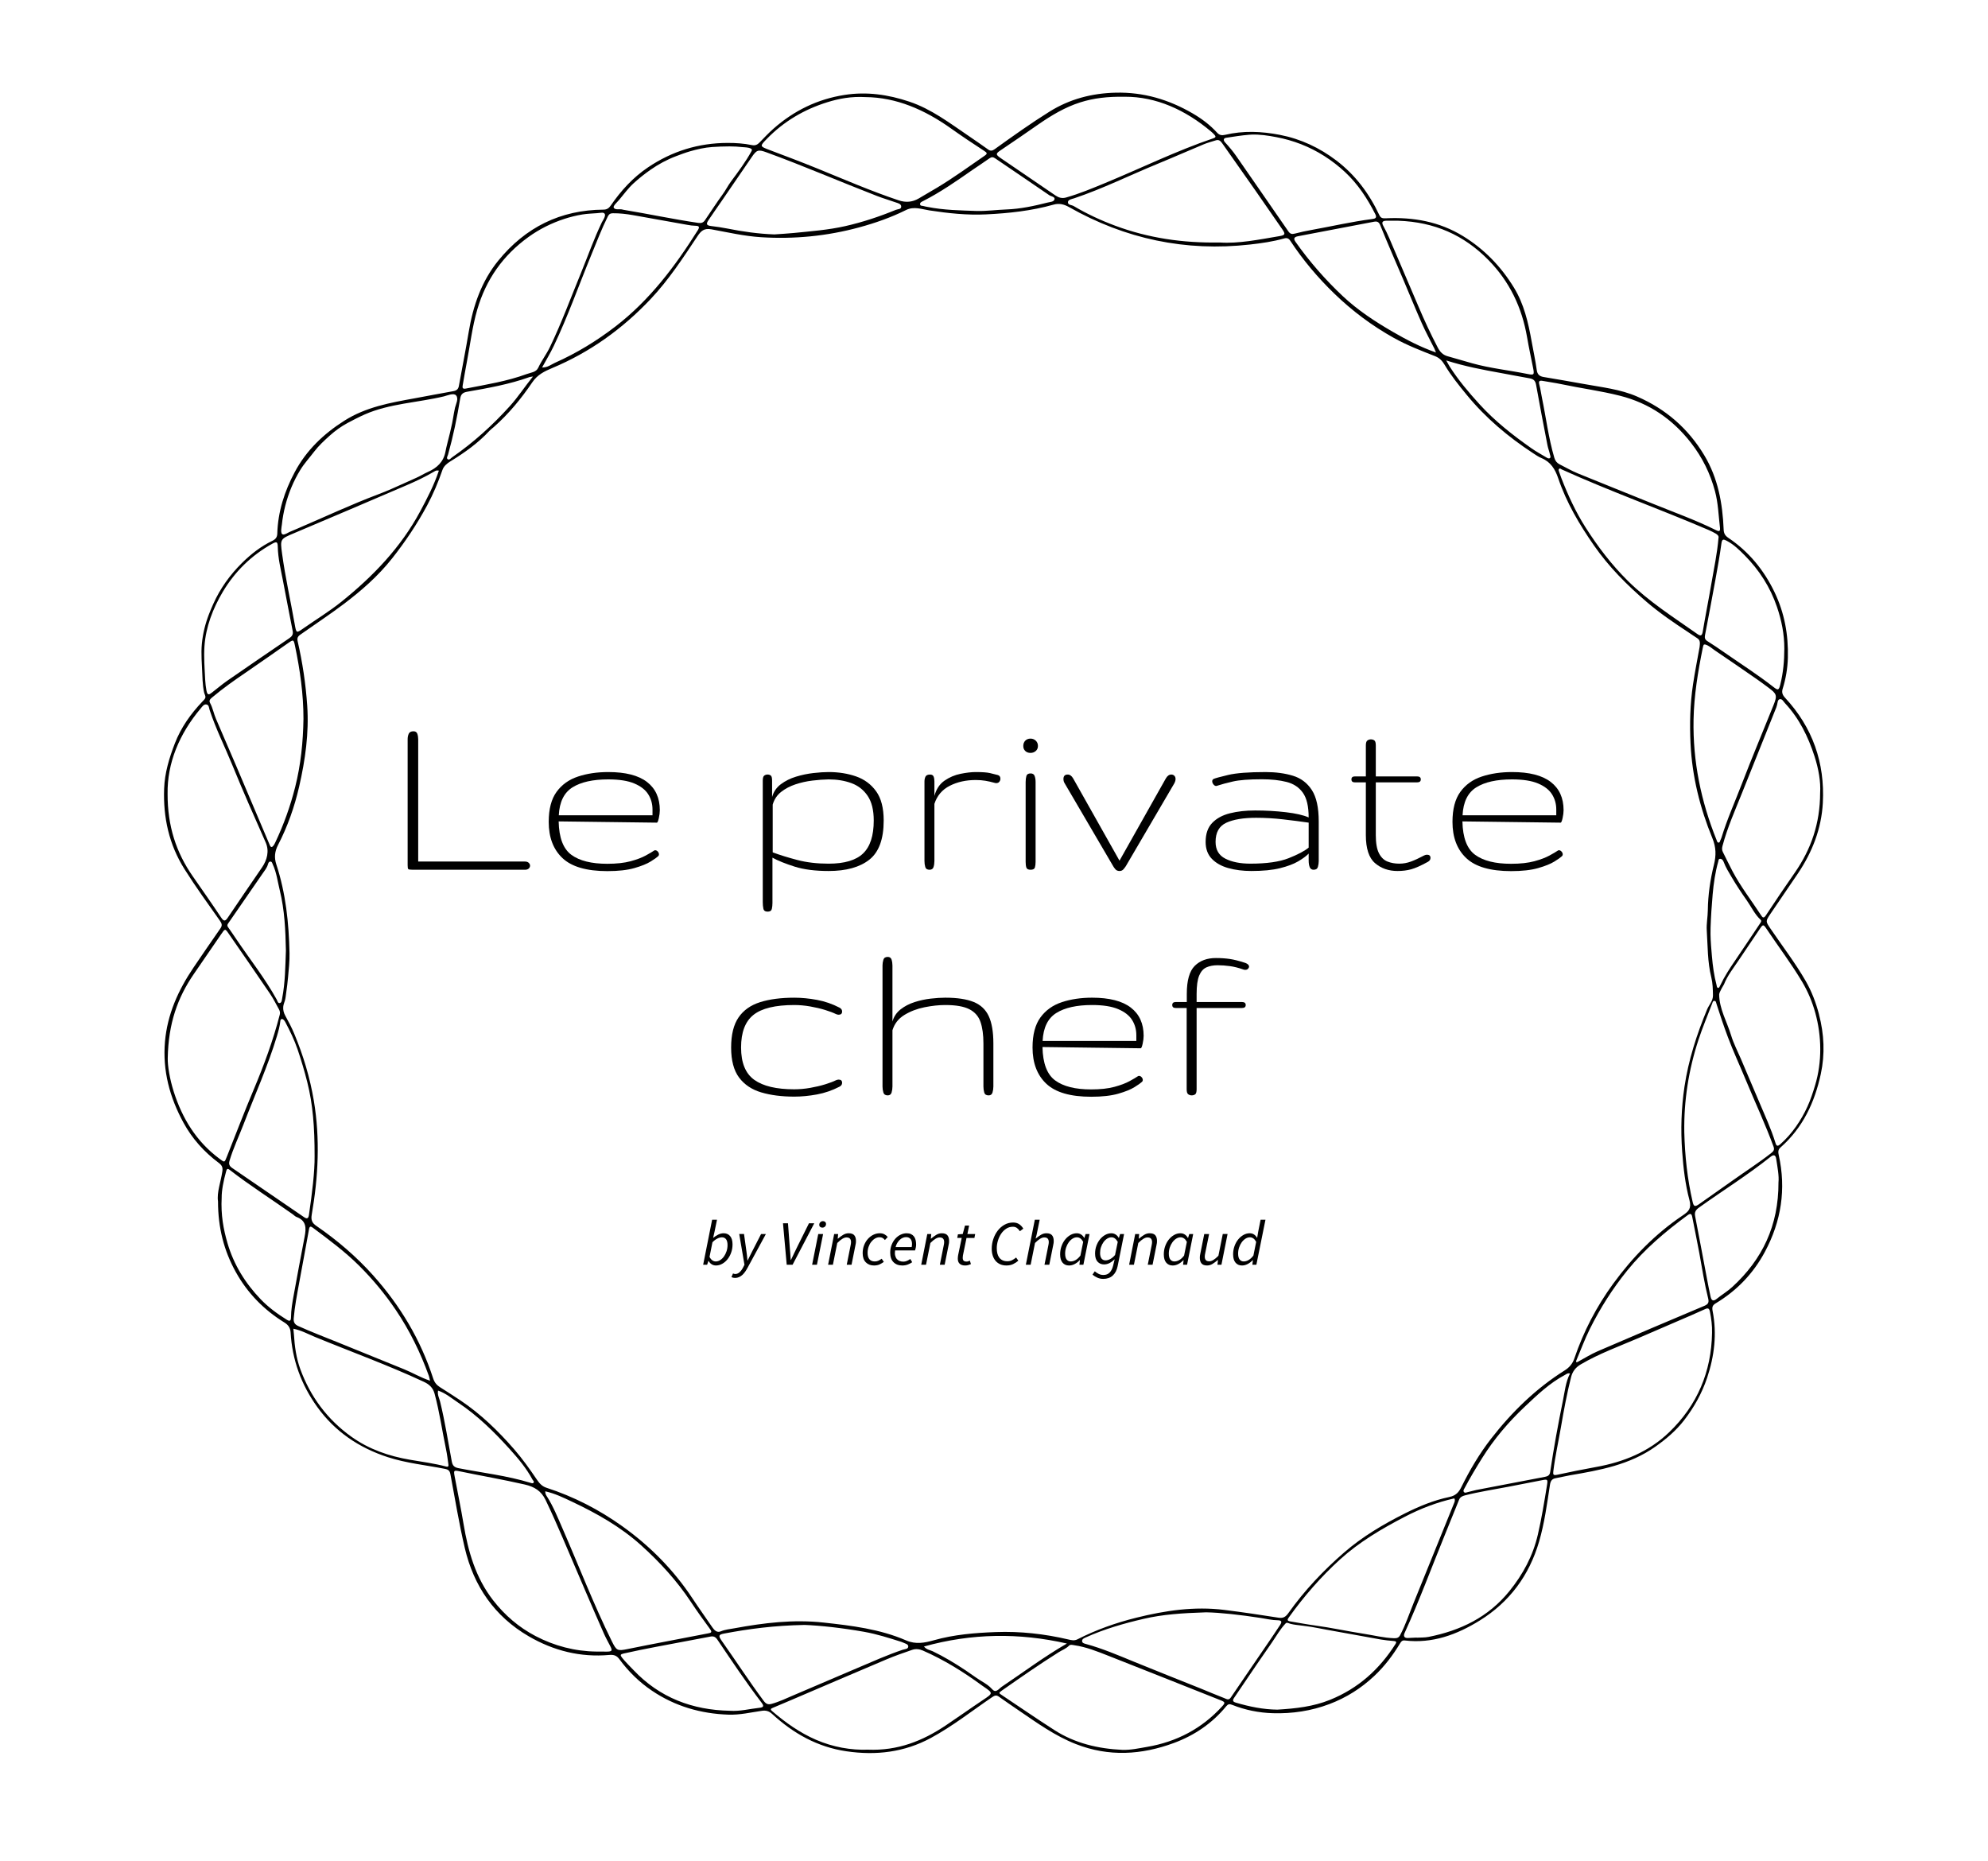 <?xml version="1.0" encoding="UTF-8"?>
<svg id="Calque_1" data-name="Calque 1" xmlns="http://www.w3.org/2000/svg" viewBox="0 0 3847.14 3600.59">
  <path d="M1023.24,1680.51c1.68-1.6,2.53-3.45,2.53-5.53,0-1.92-.84-3.73-2.53-5.41-1.68-1.69-4.13-2.53-7.34-2.53h-206.6v-236.42c0-3.85-.56-7.41-1.68-10.7-1.12-3.29-3.61-4.93-7.46-4.93-4.65,0-7.7,1.56-9.14,4.69-1.44,3.13-2.16,6.78-2.16,10.94v243.4c0,4.17,.4,6.7,1.2,7.58,.8,.88,3.69,1.32,8.66,1.32h217.18c3.21,0,5.65-.8,7.34-2.41Z"/>
  <path d="M1088.56,1660.43c17.8,16.76,46.74,25.13,86.82,25.13,21.17,0,38.6-1.97,52.31-5.89,13.71-3.93,24.21-8.18,31.51-12.75,7.29-4.57,11.82-7.73,13.59-9.5,1.6-1.12,2.41-2.56,2.41-4.33,0-1.92-.76-3.73-2.28-5.41-1.53-1.68-3.17-2.52-4.93-2.52-.8,0-1.44,.16-1.92,.48-3.53,2.41-9.02,5.65-16.48,9.74-7.46,4.09-17.24,7.78-29.34,11.06-12.11,3.29-27.14,4.93-45.1,4.93-30.47,0-53.6-5.77-69.39-17.32-15.8-11.54-24.01-33.11-24.65-64.7l190,2.41c1.28,0,2.56-2.92,3.85-8.78,1.28-5.85,1.92-10.94,1.92-15.27,0-23.73-8.3-41.97-24.89-54.72-16.6-12.75-41.57-19.12-74.92-19.12-21.49,0-40.97,2.89-58.44,8.66-17.48,5.77-31.31,15.63-41.49,29.58-10.18,13.95-15.27,33.35-15.27,58.2,0,29.98,8.9,53.36,26.7,70.11Zm19.36-136.97c16.43-10.26,39.48-15.39,69.15-15.39,21.17,0,38,2.65,50.51,7.94,12.51,5.29,21.48,12.31,26.94,21.04,5.45,8.74,8.18,18.48,8.18,29.22v11.3h-181.35c1.28-25.81,10.14-43.85,26.58-54.12Z"/>
  <path d="M1485.46,1763.97c4.65,0,7.37-1.77,8.18-5.29,.8-3.53,1.2-7.38,1.2-11.54v-87.55c10.9,5.93,25.25,11.71,43.05,17.32,17.8,5.61,39.68,8.42,65.66,8.42,33.99,0,60.25-7.29,78.77-21.89,18.52-14.59,27.78-39.84,27.78-75.76,0-24.21-4.89-43.09-14.67-56.64-9.78-13.55-22.73-23.13-38.84-28.74-16.11-5.61-33.79-8.42-53.03-8.42-8.34,0-18.16,.64-29.46,1.92-11.3,1.29-22.49,3.61-33.55,6.97s-20.84,8.22-29.34,14.55c-8.5,6.34-14.19,14.63-17.08,24.89v-31.75c0-5.13-.8-8.38-2.41-9.74-1.6-1.36-3.77-2.05-6.49-2.05-2.25,0-4.33,.68-6.25,2.05-1.92,1.36-2.89,4.61-2.89,9.74v235.22c0,4.65,.4,8.86,1.2,12.63,.8,3.77,3.52,5.65,8.18,5.65Zm9.86-207.08c2.89-10.1,8.3-18.28,16.23-24.53s17.2-11.14,27.78-14.67c10.58-3.52,21.52-5.97,32.83-7.33,11.3-1.36,21.77-2.12,31.39-2.29,16.19,0,30.87,2.41,44.01,7.22,13.15,4.81,23.65,13.03,31.51,24.65,7.85,11.63,11.79,27.54,11.79,47.74,0,29.19-6.86,50.39-20.56,63.62-13.71,13.23-35.96,19.84-66.74,19.84-22.29,0-42.45-2.36-60.49-7.1-18.04-4.73-33.95-9.66-47.74-14.79v-92.36Z"/>
  <path d="M1798.87,1682.92c4.01,0,6.57-1.76,7.7-5.29,1.12-3.52,1.68-7.37,1.68-11.54v-110.64c5.13-15.87,15.03-27.54,29.7-34.99,14.67-7.46,31.47-11.18,50.39-11.18,6.57,0,12.75,.48,18.52,1.44s11.79,2.33,18.04,4.09c.8,.16,1.32,.28,1.56,.36,.24,.08,.68,.12,1.32,.12,2.73,0,4.77-.88,6.13-2.65,1.36-1.76,2.05-3.69,2.05-5.77,0-3.85-1.68-6.25-5.05-7.22-4.49-1.28-9.62-2.56-15.39-3.85-5.77-1.28-14.83-1.92-27.18-1.92-8.34,0-18.12,1.12-29.34,3.37-11.22,2.25-21.61,6.65-31.15,13.23-9.54,6.58-16.08,16.44-19.6,29.58v-27.9c0-3.85-.52-7.05-1.56-9.62-1.04-2.56-3.33-3.85-6.85-3.85-4.49,0-7.42,1.32-8.78,3.97-1.36,2.64-2.04,5.81-2.04,9.5v153.93c0,4.17,.52,8.02,1.56,11.54,1.04,3.53,3.81,5.29,8.3,5.29Z"/>
  <path d="M1994.43,1682.92c4.65,0,7.41-1.48,8.3-4.45,.88-2.96,1.32-6.53,1.32-10.7v-154.89c0-4.17-.6-7.94-1.8-11.3-1.2-3.37-3.81-5.05-7.82-5.05-4.49,0-7.22,1.65-8.18,4.93-.96,3.29-1.44,7.26-1.44,11.91v154.41c0,4.65,.48,8.34,1.44,11.06,.96,2.73,3.69,4.09,8.18,4.09Z"/>
  <path d="M1994.19,1456.83c4.01,0,7.41-1.24,10.22-3.73,2.8-2.48,4.21-5.73,4.21-9.74s-1.41-7.58-4.21-10.22c-2.81-2.64-6.22-3.97-10.22-3.97s-7.54,1.32-10.1,3.97c-2.57,2.65-3.85,6.05-3.85,10.22s1.28,7.26,3.85,9.74c2.56,2.49,5.93,3.73,10.1,3.73Z"/>
  <path d="M2154.16,1675.94c.96,1.77,2.41,3.77,4.33,6.01s4.57,3.37,7.94,3.37,5.77-1.12,7.7-3.37,3.45-4.25,4.57-6.01l93.8-160.18c1.6-3.04,2.41-5.85,2.41-8.42,0-2.73-.8-4.85-2.41-6.37-1.6-1.52-3.53-2.28-5.77-2.28-4.17,0-7.7,2.49-10.58,7.46l-89.71,159.22-89.71-159.22c-2.89-4.97-6.41-7.46-10.58-7.46-5.45,0-8.18,2.89-8.18,8.66,0,3.05,.8,5.86,2.41,8.42l93.8,160.18Z"/>
  <path d="M2377.01,1679.67c13.39,3.77,28.26,5.65,44.62,5.65,22.28,0,40.73-1.8,55.32-5.41,14.59-3.61,26.34-8.01,35.23-13.23,8.9-5.21,15.67-10.22,20.32-15.03v13.47c0,5.13,.68,9.38,2.04,12.75,1.36,3.37,3.89,5.05,7.58,5.05,4.49,0,7.25-1.88,8.3-5.65,1.04-3.77,1.56-7.49,1.56-11.18v-76.48c0-26.94-4.45-47.26-13.35-60.97-8.9-13.71-21.13-22.93-36.68-27.66-15.55-4.73-33.19-7.09-52.91-7.09-32.71,0-56.92,1.89-72.63,5.65-15.72,3.77-24.93,6.29-27.66,7.58-1.92,.96-2.89,2.49-2.89,4.57s.8,4.13,2.41,6.13c1.6,2.01,3.37,3.01,5.29,3.01,.32,0,.96-.16,1.92-.48,7.7-2.56,17.8-5.29,30.3-8.18,12.51-2.89,31.27-4.33,56.28-4.33,18.28,0,34.19,1.73,47.74,5.17,13.55,3.45,24.05,10.43,31.51,20.93,7.46,10.5,11.18,26.42,11.18,47.74-10.26-4.49-24.98-7.85-44.13-10.1-19.16-2.24-39-3.37-59.53-3.37-17.96,0-34.15,1.8-48.58,5.41-14.43,3.61-25.9,9.82-34.39,18.64-8.5,8.82-12.75,21.09-12.75,36.8,0,13.47,3.97,24.33,11.9,32.59,7.94,8.26,18.6,14.27,31.99,18.04Zm-3.97-87.67c13.79-6.41,33.03-9.62,57.72-9.62,17.16,0,34.51,1,52.07,3.01,17.56,2.01,34.11,4.13,49.67,6.37v48.34c-8.02,6.58-20.92,13.39-38.72,20.44-17.8,7.06-42.49,10.58-74.08,10.58-19.56,0-35.68-3.21-48.34-9.62-12.67-6.41-19-17.23-19-32.47,0-18.28,6.89-30.62,20.68-37.04Z"/>
  <path d="M2622,1513.84h21.17v101.98c0,25.98,5.89,44.06,17.68,54.24,11.79,10.18,26.34,15.27,43.65,15.27,9.46,0,18.2-1.08,26.22-3.25,8.02-2.17,18.76-6.94,32.23-14.31,3.52-1.92,5.29-4.49,5.29-7.7,0-4.17-2.25-6.25-6.73-6.25-1.77,0-3.61,.48-5.53,1.44-9.62,5.13-18.12,9.06-25.49,11.79-7.38,2.73-14.91,4.09-22.61,4.09-8.34,0-15.96-1.36-22.85-4.09-6.9-2.73-12.39-8.06-16.48-15.99-4.09-7.94-6.13-19.68-6.13-35.23v-101.98h79.85c4.81,0,7.22-1.92,7.22-5.77s-2.41-5.77-7.22-5.77h-79.85v-59.89c0-5.13-.92-8.38-2.77-9.74-1.84-1.36-4.13-2.04-6.85-2.04-2.25,0-4.41,.68-6.49,2.04-2.09,1.37-3.13,4.61-3.13,9.74v59.89h-21.17c-4.49,0-6.73,1.92-6.73,5.77s2.24,5.77,6.73,5.77Z"/>
  <path d="M2837.52,1660.43c17.8,16.76,46.74,25.13,86.82,25.13,21.17,0,38.6-1.97,52.31-5.89,13.71-3.93,24.21-8.18,31.51-12.75,7.29-4.57,11.82-7.73,13.59-9.5,1.6-1.12,2.41-2.56,2.41-4.33,0-1.92-.76-3.73-2.29-5.41-1.52-1.68-3.17-2.52-4.93-2.52-.8,0-1.44,.16-1.92,.48-3.53,2.41-9.02,5.65-16.48,9.74-7.46,4.09-17.24,7.78-29.34,11.06-12.11,3.29-27.14,4.93-45.1,4.93-30.47,0-53.6-5.77-69.39-17.32-15.79-11.54-24.01-33.11-24.65-64.7l190,2.41c1.28,0,2.56-2.92,3.85-8.78,1.28-5.85,1.92-10.94,1.92-15.27,0-23.73-8.3-41.97-24.89-54.72-16.6-12.75-41.57-19.12-74.92-19.12-21.49,0-40.97,2.89-58.44,8.66-17.48,5.77-31.31,15.63-41.49,29.58-10.18,13.95-15.27,33.35-15.27,58.2,0,29.98,8.9,53.36,26.7,70.11Zm19.36-136.97c16.43-10.26,39.48-15.39,69.15-15.39,21.17,0,38,2.65,50.51,7.94,12.51,5.29,21.49,12.31,26.94,21.04,5.45,8.74,8.18,18.48,8.18,29.22v11.3h-181.35c1.28-25.81,10.14-43.85,26.58-54.12Z"/>
  <path d="M1473.19,2113.72c18.36,5.45,39.64,8.18,63.86,8.18,14.11,0,28.74-1.41,43.89-4.21,15.15-2.8,29.7-7.82,43.65-15.03,3.37-1.76,5.05-4.25,5.05-7.46,0-4.17-2.25-6.25-6.73-6.25-1.44,0-3.13,.4-5.05,1.2-5.13,2.57-12.11,5.21-20.92,7.94-8.82,2.73-18.48,5.01-28.98,6.85-10.5,1.85-20.89,2.77-31.15,2.77-34.31,0-60.01-6.09-77.08-18.28-17.08-12.18-25.61-33.03-25.61-62.53s7.97-50.39,23.93-63.13c15.95-12.75,42.29-19.12,79.01-19.12,10.1,0,20.4,.92,30.9,2.77,10.5,1.84,20.16,4.13,28.98,6.85,8.82,2.73,15.79,5.37,20.92,7.94,1.92,.8,3.61,1.2,5.05,1.2,4.49,0,6.73-2.08,6.73-6.25,0-3.21-1.68-5.69-5.05-7.46-13.95-7.22-28.5-12.22-43.65-15.03-15.15-2.8-29.79-4.21-43.89-4.21-25.82,0-47.86,2.89-66.14,8.66s-32.19,15.63-41.73,29.58c-9.54,13.95-14.31,33.35-14.31,58.2s5.13,44.37,15.39,58.08c10.26,13.71,24.57,23.29,42.93,28.74Z"/>
  <path d="M1707.83,1868.4v233.78c0,4.17,.56,8.1,1.68,11.79,1.12,3.69,3.93,5.53,8.42,5.53,3.85,0,6.33-1.84,7.46-5.53,1.12-3.69,1.68-7.61,1.68-11.79v-108.71c3.85-12.66,11.54-22.53,23.09-29.58,11.54-7.05,24.53-12.03,38.96-14.91,14.43-2.89,27.82-4.33,40.17-4.33,20.52,0,36.08,2.73,46.66,8.18,10.58,5.45,17.76,13.67,21.52,24.65,3.77,10.99,5.65,24.81,5.65,41.49v83.22c0,4.17,.52,8.1,1.56,11.79,1.04,3.69,3.89,5.53,8.54,5.53,3.85,0,6.33-1.84,7.46-5.53,1.12-3.69,1.68-7.61,1.68-11.79v-83.22c0-22.28-2.97-39.84-8.9-52.67-5.93-12.83-15.67-22.01-29.22-27.54-13.55-5.53-31.87-8.3-54.96-8.3-8.18,0-17.56,.6-28.14,1.8-10.58,1.2-21.01,3.45-31.27,6.73-10.26,3.29-19.28,7.98-27.06,14.07-7.78,6.1-13.03,13.95-15.75,23.57v-108.23c0-4.17-.56-8.02-1.68-11.54-1.12-3.52-3.61-5.29-7.46-5.29-4.49,0-7.3,1.84-8.42,5.53-1.12,3.69-1.68,7.46-1.68,11.3Z"/>
  <path d="M2024.86,2097.01c17.8,16.76,46.74,25.13,86.82,25.13,21.17,0,38.6-1.97,52.31-5.89,13.71-3.93,24.21-8.18,31.51-12.75,7.29-4.57,11.82-7.73,13.59-9.5,1.6-1.12,2.41-2.56,2.41-4.33,0-1.92-.76-3.73-2.29-5.41-1.52-1.68-3.17-2.52-4.93-2.52-.8,0-1.44,.16-1.92,.48-3.53,2.41-9.02,5.65-16.48,9.74-7.46,4.09-17.24,7.78-29.34,11.06-12.11,3.29-27.14,4.93-45.1,4.93-30.47,0-53.6-5.77-69.39-17.32-15.79-11.54-24.01-33.11-24.65-64.7l190,2.41c1.28,0,2.56-2.92,3.85-8.78,1.28-5.85,1.92-10.94,1.92-15.27,0-23.73-8.3-41.97-24.89-54.72-16.6-12.75-41.57-19.12-74.92-19.12-21.49,0-40.97,2.89-58.44,8.66-17.48,5.77-31.31,15.63-41.49,29.58-10.18,13.95-15.27,33.35-15.27,58.2,0,29.98,8.9,53.36,26.7,70.11Zm19.36-136.97c16.43-10.26,39.48-15.39,69.15-15.39,21.17,0,38,2.65,50.51,7.94,12.51,5.29,21.49,12.31,26.94,21.04,5.45,8.74,8.18,18.48,8.18,29.22v11.3h-181.35c1.28-25.81,10.14-43.85,26.58-54.12Z"/>
  <path d="M2268.52,1944.64c0,3.85,2.24,5.77,6.73,5.77h21.17v157.29c0,5.13,1.04,8.38,3.13,9.74,2.08,1.37,4.25,2.05,6.49,2.05,2.73,0,5.01-.68,6.85-2.05,1.84-1.36,2.77-4.61,2.77-9.74v-157.29h87.79c4.81,0,7.22-1.92,7.22-5.77s-2.41-5.77-7.22-5.77h-87.79v-15.63c0-15.71,1.64-27.54,4.93-35.47,3.29-7.94,7.97-13.27,14.07-15.99,6.09-2.73,13.31-4.09,21.65-4.09,7.7,0,15.59,.56,23.69,1.68,8.1,1.12,16.48,3.21,25.13,6.25,1.44,.64,2.97,.96,4.57,.96,2.41,0,4.25-.72,5.53-2.16,1.28-1.44,1.92-2.73,1.92-3.85,0-3.21-2.49-5.69-7.46-7.46-11.71-3.85-21.69-6.37-29.94-7.58-8.26-1.2-17.2-1.8-26.82-1.8-17.16,0-30.83,5.09-41.01,15.27-10.18,10.18-15.27,28.26-15.27,54.23v15.63h-21.41c-4.49,0-6.73,1.92-6.73,5.77Z"/>
  <path d="M1370.87,2439.71h.37c1.38,2.69,3.32,4.85,5.81,6.48,2.48,1.63,5.32,2.44,8.5,2.44,4.07,0,8.05-1.06,11.92-3.18,3.87-2.12,7.29-5.01,10.27-8.68,2.97-3.67,5.36-7.99,7.15-12.96,1.79-4.97,2.69-10.31,2.69-16.02,0-7.01-1.55-12.35-4.65-16.02s-7.26-5.5-12.47-5.5c-3.67,0-7.21,.88-10.64,2.63-3.42,1.75-6.6,3.81-9.54,6.18h-.24l2.69-11.74,4.77-23.23h-9.41l-17.36,87.05h7.7l2.45-7.46Zm7.82-35.94c2.85-3.01,5.93-5.38,9.23-7.09,3.3-1.71,6.34-2.57,9.11-2.57,3.42,0,6.09,1.24,8.01,3.73,1.91,2.49,2.87,6.26,2.87,11.31,0,4.16-.63,8.13-1.9,11.92s-2.93,7.15-5.01,10.09c-2.08,2.93-4.5,5.28-7.27,7.03s-5.62,2.63-8.56,2.63c-2.37,0-4.57-.69-6.6-2.08-2.04-1.39-3.87-3.63-5.5-6.72l5.62-28.24Z"/>
  <path d="M1455.71,2421.13c-1.47,2.85-2.96,5.81-4.46,8.86-1.51,3.06-2.96,6.01-4.34,8.86h-.49c-.24-2.85-.53-5.85-.85-8.99-.33-3.14-.69-6.05-1.1-8.74l-4.65-33.38h-9.29l10.15,59.54-2.2,4.28c-2.04,4.16-4.38,7.46-7.03,9.9-2.65,2.44-5.48,3.67-8.5,3.67-1.47,0-2.93-.37-4.4-1.1l-3.06,6.97c1.14,.65,2.34,1.1,3.61,1.34,1.26,.24,2.34,.37,3.24,.37,2.85,0,5.46-.53,7.82-1.59,2.36-1.06,4.54-2.51,6.54-4.34,2-1.83,3.85-3.99,5.56-6.48,1.71-2.49,3.34-5.2,4.89-8.13l34.97-64.43h-9.29l-17.12,33.38Z"/>
  <path d="M1565.5,2366.97l-22.13,44.5c-2.12,4.32-4.26,8.72-6.42,13.2-2.16,4.48-4.26,8.89-6.3,13.2h-.49c-.24-4.4-.53-8.8-.86-13.2-.33-4.4-.69-8.8-1.1-13.2l-3.3-44.5h-9.66l7.21,80.2h11.37l41.93-80.2h-10.27Z"/>
  <path d="M1592.52,2362.81c-1.88,0-3.53,.67-4.95,2.02-1.43,1.34-2.14,3.04-2.14,5.07,0,1.79,.59,3.16,1.77,4.1,1.18,.94,2.59,1.41,4.22,1.41,1.87,0,3.52-.65,4.95-1.96,1.43-1.3,2.14-2.97,2.14-5.01,0-1.79-.59-3.18-1.77-4.16-1.18-.98-2.59-1.47-4.22-1.47Z"/>
  <polygon points="1571.61 2447.17 1580.9 2447.17 1592.88 2387.75 1583.47 2387.75 1571.61 2447.17"/>
  <path d="M1642.39,2386.28c-3.75,0-7.29,1-10.64,3-3.34,2-6.72,4.46-10.15,7.4h-.49l.86-8.92h-7.7l-11.74,59.42h9.29l8.44-42.06c3.75-3.75,7.07-6.48,9.96-8.19,2.89-1.71,5.52-2.57,7.88-2.57,3.1,0,5.34,.78,6.72,2.32,1.39,1.55,2.08,3.83,2.08,6.85,0,1.06-.08,2.08-.24,3.06-.16,.98-.41,2.28-.73,3.91l-7.33,36.68h9.29l7.58-37.9c.41-1.63,.67-3.06,.8-4.28,.12-1.22,.18-2.53,.18-3.91,0-4.65-1.08-8.27-3.24-10.88-2.16-2.61-5.77-3.91-10.82-3.91Z"/>
  <path d="M1711.59,2388.36c-2.45-1.38-5.46-2.08-9.05-2.08-4.32,0-8.48,.98-12.47,2.93-3.99,1.96-7.52,4.65-10.58,8.07-3.06,3.42-5.5,7.48-7.33,12.17-1.83,4.69-2.75,9.8-2.75,15.34,0,7.66,2.02,13.55,6.05,17.67,4.03,4.12,9.31,6.17,15.83,6.17,4.4,0,8.15-.75,11.25-2.26,3.1-1.51,5.7-3.08,7.82-4.71l-4.16-6.11c-1.88,1.39-3.89,2.61-6.05,3.67-2.16,1.06-4.54,1.59-7.15,1.59-4.73,0-8.25-1.43-10.58-4.28-2.32-2.85-3.48-6.97-3.48-12.35,0-4.07,.63-7.95,1.9-11.62,1.26-3.67,2.97-6.86,5.13-9.6,2.16-2.73,4.63-4.91,7.4-6.54,2.77-1.63,5.62-2.44,8.56-2.44,2.36,0,4.32,.43,5.87,1.28,1.55,.85,3.1,2.22,4.65,4.1l5.5-5.87c-1.79-2.04-3.91-3.75-6.36-5.14Z"/>
  <path d="M1768.68,2392.46c-1.47-1.91-3.36-3.42-5.69-4.52-2.32-1.1-5.15-1.65-8.5-1.65-3.91,0-7.76,.9-11.55,2.69s-7.17,4.34-10.15,7.64c-2.98,3.3-5.4,7.26-7.27,11.86-1.88,4.61-2.81,9.72-2.81,15.34,0,7.99,2.12,14.12,6.36,18.4s9.9,6.42,17,6.42c3.91,0,7.5-.63,10.76-1.89,3.26-1.26,6.07-2.75,8.44-4.46l-3.67-6.24c-1.88,1.39-3.97,2.59-6.3,3.61-2.32,1.02-4.67,1.53-7.03,1.53-2.61,0-5.01-.41-7.21-1.22-2.2-.81-4.06-2.12-5.56-3.91-1.51-1.79-2.59-4.05-3.24-6.78-.65-2.73-.69-6.01-.12-9.84h38.63c.41-1.14,.86-2.77,1.34-4.89,.49-2.12,.73-4.36,.73-6.72,0-3.01-.33-5.85-.98-8.5-.65-2.65-1.71-4.93-3.18-6.85Zm-3.97,17.67c-.12,.98-.27,1.96-.43,2.93h-31.17c.73-2.93,1.81-5.58,3.24-7.95,1.43-2.36,3.04-4.4,4.83-6.11,1.79-1.71,3.73-3.02,5.81-3.91,2.08-.9,4.22-1.35,6.42-1.35s3.91,.37,5.38,1.1,2.65,1.71,3.55,2.93c.9,1.22,1.55,2.63,1.96,4.22,.41,1.59,.61,3.24,.61,4.95,0,1.14-.06,2.2-.18,3.18Z"/>
  <path d="M1822.6,2386.28c-3.75,0-7.29,1-10.64,3-3.34,2-6.72,4.46-10.15,7.4h-.49l.86-8.92h-7.7l-11.74,59.42h9.29l8.44-42.06c3.75-3.75,7.07-6.48,9.96-8.19,2.89-1.71,5.52-2.57,7.88-2.57,3.1,0,5.34,.78,6.72,2.32,1.39,1.55,2.08,3.83,2.08,6.85,0,1.06-.08,2.08-.24,3.06-.16,.98-.41,2.28-.73,3.91l-7.33,36.68h9.29l7.58-37.9c.41-1.63,.67-3.06,.8-4.28,.12-1.22,.18-2.53,.18-3.91,0-4.65-1.08-8.27-3.24-10.88-2.16-2.61-5.77-3.91-10.82-3.91Z"/>
  <path d="M1875.41,2371.37h-7.95l-4.4,16.38-9.29,.61-1.35,6.97h8.68l-6.97,33.5c-.16,1.14-.31,2.22-.43,3.24-.12,1.02-.18,2.14-.18,3.36,0,1.88,.25,3.61,.73,5.2,.49,1.59,1.3,2.98,2.44,4.16,1.14,1.18,2.61,2.12,4.4,2.81,1.79,.69,3.99,1.04,6.6,1.04,2.36,0,4.48-.29,6.36-.86,1.87-.57,3.5-1.18,4.89-1.83l-2.08-6.72c-.9,.41-1.88,.82-2.93,1.22-1.06,.41-2.16,.61-3.3,.61-2.85,0-4.83-.61-5.93-1.83-1.1-1.22-1.65-3.06-1.65-5.5,0-1.47,.12-2.93,.37-4.4l6.97-33.99h15.28l1.47-7.58h-15.04l3.3-16.38Z"/>
  <path d="M1930.61,2381.45c-3.63,4.77-6.44,10.19-8.44,16.26s-3,12.25-3,18.52c0,4.81,.63,9.19,1.9,13.14,1.26,3.95,3.1,7.36,5.5,10.21,2.4,2.85,5.38,5.07,8.92,6.66,3.55,1.59,7.6,2.38,12.16,2.38,4.89,0,9.21-.9,12.96-2.69,3.75-1.79,7.09-3.99,10.03-6.6l-4.28-6.11c-2.61,2.2-5.28,3.95-8.01,5.26-2.73,1.3-5.73,1.96-8.99,1.96-3.59,0-6.68-.63-9.29-1.89-2.61-1.26-4.73-3-6.36-5.2s-2.83-4.83-3.61-7.88c-.78-3.06-1.16-6.42-1.16-10.09,0-4.89,.73-9.8,2.2-14.73,1.47-4.93,3.55-9.39,6.23-13.39,2.69-3.99,5.95-7.25,9.78-9.78,3.83-2.52,8.15-3.79,12.96-3.79,3.1,0,5.73,.79,7.88,2.38,2.16,1.59,4.05,3.69,5.69,6.29l6.6-5.01c-1.96-3.42-4.56-6.25-7.82-8.5-3.26-2.24-7.21-3.36-11.86-3.36-6.2,0-11.84,1.47-16.93,4.4-5.09,2.93-9.46,6.79-13.08,11.55Z"/>
  <path d="M2025.05,2386.28c-3.67,0-7.13,.96-10.39,2.87-3.26,1.92-6.6,4.3-10.02,7.15h-.49l1.96-7.46,5.87-28.73h-9.41l-17.36,87.05h9.29l8.44-42.06c3.75-3.75,7.07-6.48,9.96-8.19,2.89-1.71,5.52-2.57,7.88-2.57,3.1,0,5.34,.78,6.72,2.32,1.39,1.55,2.08,3.83,2.08,6.85,0,1.06-.08,2.08-.24,3.06-.16,.98-.41,2.28-.73,3.91l-7.33,36.68h9.29l7.58-37.9c.41-1.63,.67-3.06,.8-4.28,.12-1.22,.18-2.53,.18-3.91,0-4.65-1.08-8.27-3.24-10.88-2.16-2.61-5.77-3.91-10.82-3.91Z"/>
  <path d="M2098.52,2395.21h-.49c-1.39-2.69-3.32-4.85-5.81-6.48-2.49-1.63-5.32-2.44-8.5-2.44-4.16,0-8.15,1.06-11.98,3.18-3.83,2.12-7.26,5.01-10.27,8.68-3.02,3.67-5.42,7.99-7.21,12.96-1.79,4.97-2.69,10.31-2.69,16.02,0,7.01,1.55,12.35,4.65,16.02,3.1,3.67,7.25,5.5,12.47,5.5,3.75,0,7.42-.94,11-2.81s6.81-4.36,9.66-7.46h.49l-.98,8.8h7.7l11.86-59.42h-7.58l-2.32,7.46Zm-7.7,34.23c-2.93,3.91-6.01,6.78-9.23,8.62-3.22,1.83-6.38,2.75-9.48,2.75-3.34,0-5.99-1.24-7.95-3.73-1.96-2.48-2.93-6.3-2.93-11.43,0-4.07,.63-8.01,1.9-11.8,1.26-3.79,2.95-7.15,5.07-10.09,2.12-2.93,4.56-5.28,7.33-7.03,2.77-1.75,5.62-2.63,8.56-2.63,2.28,0,4.44,.69,6.48,2.08,2.04,1.39,3.91,3.63,5.62,6.73l-5.38,26.53Z"/>
  <path d="M2165.28,2395.21h-.37c-1.39-2.69-3.34-4.85-5.87-6.48-2.53-1.63-5.34-2.44-8.44-2.44-3.99,0-7.88,1.04-11.67,3.12-3.79,2.08-7.15,4.89-10.09,8.44-2.93,3.55-5.28,7.7-7.03,12.47-1.75,4.77-2.63,9.88-2.63,15.34,0,6.93,1.61,12.14,4.83,15.65s7.36,5.26,12.41,5.26c3.83,0,7.46-.9,10.88-2.69,3.42-1.79,6.68-4.24,9.78-7.33l-3.06,12.71c-1.3,5.38-3.47,9.68-6.48,12.9-3.02,3.22-7.09,4.83-12.23,4.83-3.34,0-6.4-.69-9.17-2.08-2.77-1.39-5.3-3.06-7.58-5.01l-4.4,6.48c2.85,2.36,6.03,4.32,9.54,5.87,3.5,1.55,7.25,2.32,11.25,2.32,7.5,0,13.61-2.12,18.34-6.36,4.73-4.24,7.9-10.31,9.54-18.22l12.47-62.23h-7.7l-2.32,7.46Zm-7.46,33.13c-2.85,3.42-5.91,6.01-9.17,7.76-3.26,1.75-6.32,2.63-9.17,2.63-3.34,0-5.95-1.18-7.82-3.55s-2.81-5.99-2.81-10.88c0-3.91,.61-7.68,1.83-11.31,1.22-3.63,2.85-6.85,4.89-9.66s4.4-5.05,7.09-6.72c2.69-1.67,5.46-2.51,8.31-2.51,2.28,0,4.4,.69,6.36,2.08,1.96,1.39,3.87,3.63,5.75,6.73l-5.26,25.43Z"/>
  <path d="M2224.94,2386.28c-3.75,0-7.29,1-10.64,3-3.34,2-6.72,4.46-10.15,7.4h-.49l.86-8.92h-7.7l-11.74,59.42h9.29l8.44-42.06c3.75-3.75,7.07-6.48,9.96-8.19,2.89-1.71,5.52-2.57,7.88-2.57,3.1,0,5.34,.78,6.72,2.32,1.39,1.55,2.08,3.83,2.08,6.85,0,1.06-.08,2.08-.24,3.06-.16,.98-.41,2.28-.73,3.91l-7.33,36.68h9.29l7.58-37.9c.41-1.63,.67-3.06,.8-4.28,.12-1.22,.18-2.53,.18-3.91,0-4.65-1.08-8.27-3.24-10.88-2.16-2.61-5.77-3.91-10.82-3.91Z"/>
  <path d="M2299.14,2395.21h-.49c-1.39-2.69-3.32-4.85-5.81-6.48-2.49-1.63-5.32-2.44-8.5-2.44-4.16,0-8.15,1.06-11.98,3.18-3.83,2.12-7.26,5.01-10.27,8.68-3.02,3.67-5.42,7.99-7.21,12.96-1.79,4.97-2.69,10.31-2.69,16.02,0,7.01,1.55,12.35,4.65,16.02,3.1,3.67,7.25,5.5,12.47,5.5,3.75,0,7.42-.94,11-2.81s6.81-4.36,9.66-7.46h.49l-.98,8.8h7.7l11.86-59.42h-7.58l-2.32,7.46Zm-7.7,34.23c-2.93,3.91-6.01,6.78-9.23,8.62-3.22,1.83-6.38,2.75-9.48,2.75-3.34,0-5.99-1.24-7.95-3.73-1.96-2.48-2.93-6.3-2.93-11.43,0-4.07,.63-8.01,1.9-11.8,1.26-3.79,2.95-7.15,5.07-10.09,2.12-2.93,4.56-5.28,7.33-7.03,2.77-1.75,5.62-2.63,8.56-2.63,2.28,0,4.44,.69,6.48,2.08,2.04,1.39,3.91,3.63,5.62,6.73l-5.38,26.53Z"/>
  <path d="M2357.83,2429.81c-3.67,3.75-6.93,6.48-9.78,8.19-2.85,1.71-5.46,2.57-7.82,2.57-3.1,0-5.34-.78-6.72-2.32-1.39-1.55-2.08-3.83-2.08-6.85,0-1.06,.08-2.08,.24-3.06,.16-.98,.41-2.28,.73-3.91l7.46-36.68h-9.41l-7.58,37.9c-.41,1.63-.67,3.06-.79,4.28-.12,1.22-.18,2.53-.18,3.91,0,4.57,1.08,8.17,3.24,10.82,2.16,2.65,5.77,3.97,10.82,3.97,3.67,0,7.19-1.04,10.58-3.12,3.38-2.08,6.7-4.54,9.96-7.4h.49l-.98,9.05h7.7l11.86-59.42h-9.29l-8.44,42.06Z"/>
  <path d="M2434.85,2383.35l-1.96,11.61h-.37c-1.47-2.61-3.38-4.71-5.75-6.3-2.37-1.59-5.14-2.38-8.31-2.38-4.16,0-8.15,1.06-11.98,3.18-3.83,2.12-7.26,5.01-10.27,8.68-3.02,3.67-5.42,7.99-7.21,12.96-1.79,4.97-2.69,10.31-2.69,16.02,0,7.01,1.55,12.35,4.65,16.02,3.1,3.67,7.25,5.5,12.47,5.5,3.75,0,7.42-.94,11-2.81s6.81-4.36,9.66-7.46h.49l-.98,8.8h7.7l17.6-87.05h-9.41l-4.65,23.23Zm-9.29,46.09c-3.02,3.91-6.11,6.78-9.29,8.62s-6.32,2.75-9.41,2.75c-3.34,0-5.99-1.24-7.95-3.73-1.96-2.48-2.93-6.3-2.93-11.43,0-4.07,.63-8.01,1.9-11.8,1.26-3.79,2.95-7.15,5.07-10.09,2.12-2.93,4.56-5.28,7.33-7.03,2.77-1.75,5.62-2.63,8.56-2.63,2.28,0,4.44,.69,6.48,2.08,2.04,1.39,3.91,3.63,5.62,6.73l-5.38,26.53Z"/>
  <path d="M3520.15,1962.9c-5.94-22.71-14.14-44.47-25.92-64.92-20.24-35.14-44.99-67.2-67.69-100.66-9.81-14.46-10.14-14.58-.71-28.63,17.67-26.33,35.82-52.35,53.51-78.66,27.76-41.3,45.48-86.55,48.16-136.39,4.18-77.86-19.81-146.23-73.21-203.69-4.66-5.02-6.74-10.07-4.52-17.15,6.14-19.55,9.52-39.76,10.06-60.17,1.16-44.33-6.5-86.82-25.99-127.24-20.67-42.86-49.73-78.11-89.11-104.63-6.35-4.28-8.84-8.64-9.15-16.14-2.1-50.61-10.81-99.34-37.57-143.81-31.23-51.9-74.46-89.31-129.69-113.42-32.93-14.38-68.36-17.99-103.14-24.39-25.96-4.77-52.01-9.09-78.03-13.54-7.74-1.32-12.07-4.74-13.28-13.49-2.62-18.86-6.68-37.52-10.05-56.28-6.47-35.99-14.65-71.46-34.04-103.13-24.96-40.76-57.25-74.27-98.16-99.46-46.17-28.42-96.81-37.3-149.91-34.72-7.07,.34-9.91-.78-12.64-6.57-19.52-41.39-46.14-77.19-82.82-105.11-32.7-24.89-69.01-41.89-109.33-49.74-35.41-6.89-71-8.45-106.48,0-6,1.43-10.8,.58-15.29-4.38-13.57-14.97-29.76-27.02-47.05-37.08-45.92-26.73-94.97-41.45-148.95-40.18-46.38,1.09-89.18,12.32-128.37,36.81-36.26,22.65-71.07,47.5-105.78,72.45-4.42,3.18-8,4.05-12.61,.78-12.79-9.07-25.64-18.07-38.62-26.86-36.43-24.69-71.54-51.6-114.09-65.84-40.88-13.69-82.22-19.72-125.32-13-52.37,8.17-97.79,30.37-137.3,65.15-9.5,8.36-18.23,17.62-27.03,26.75-4.27,4.44-8.51,6.51-14.99,5.17-15.41-3.19-31.04-4.21-46.83-4.18-56.45,.08-107.88,15.95-154.61,47.58-28.96,19.6-51.95,44.9-71.62,73.48-3.42,4.97-7.26,7.98-13.89,8.02-83.52,.48-151.34,34.24-203.71,98.59-32.66,40.12-48.91,87.55-57.32,138.13-5.81,34.92-12.74,69.66-19.04,104.5-1.12,6.17-4.43,8.91-10.62,10-25.02,4.38-49.94,9.32-74.93,13.85-47.33,8.58-94.39,16.82-136.36,43.52-40.14,25.53-73.15,57.02-95.59,99.03-19.91,37.28-32.67,76.77-33.91,119.41-.2,6.96-3.38,10.8-9.49,13.75-22.21,10.71-41.56,25.8-58.88,42.95-23.13,22.9-42.08,49.24-55.46,79.15-3.01,6.73-5.91,13.52-8.56,20.41-6.98,18.12-11.66,37.11-13.53,56.46-1.88,19.55,.11,39.89,.85,59.55,.29,7.88,.61,15.78,1.56,23.61,.48,3.9,1.11,7.79,1.97,11.63,.7,3.07,3.11,6.57,2.33,9.78-.65,2.68-3.66,5.36-5.5,7.29-22.77,23.92-41.62,50.33-53.61,81.43-10.87,28.2-19.53,56.77-20.64,87.27-2.02,55.8,9.41,108.14,39.42,155.79,21.51,34.15,45.23,66.8,68.48,99.76,3.96,5.62,4.95,9.25,1.02,14.88-17.55,25.21-34.98,50.51-52.18,75.97-29.37,43.48-50.51,90.13-55.11,143.22-4.86,56.13,9.17,107.79,35.79,156.74,16.89,31.05,40.01,56.65,68.08,77.64,6.52,4.87,8.28,9,7.17,16.47-3.07,20.76-10.96,40.91-8.42,58.11,.05,51.44,11.62,95.65,34.39,136.71,22.64,40.81,54.4,73.26,94.11,97.74,7.52,4.64,11.5,10.38,12.01,19.29,3.02,53.07,20.59,101.09,51.55,144.12,34.36,47.77,81.02,79.06,136.29,97.07,35.93,11.71,73.86,15.4,110.88,22.72,6.96,1.38,9.31,3.96,10.54,10.51,8.94,47.61,16.72,95.5,27.79,142.62,17.33,73.75,57.46,132.27,123.76,170.84,48.03,27.95,100.06,41.02,155.68,36.1,9.5-.84,14.72,1.4,19.8,8.3,17.54,23.86,38.58,44.39,63.03,60.89,44.64,30.13,94.42,44.52,148.19,46.32,22.04,.74,43.17-4.41,64.64-7.46,8.02-1.14,13.79,.68,19.83,6.23,40.97,37.65,87.54,63.87,143.64,72.11,57.4,8.43,112.1,1.93,163.39-25.78,41.83-22.6,79.16-52.18,118.37-78.82,4.92-3.34,8.19-4.69,13.17-1.15,12.8,9.08,25.72,18,38.7,26.83,35.32,24.03,69.81,49.05,110.22,64.9,63.97,25.09,127.34,21.07,189.98-2.11,39.58-14.64,74.21-38.07,101.33-71.26,3.24-3.97,6.13-4.5,11.12-2.51,25.38,10.1,51.97,15.44,79.16,16.21,37.37,1.06,73.81-4.33,109.1-17.65,32.72-12.35,61.39-30.46,86.85-54.37,19.93-18.72,36.14-40.13,50.14-63.4,2-3.33,4.21-5.88,8.68-5.34,53.52,6.47,101.05-11.18,145.25-38.54,57.75-35.75,95.77-87.3,114.88-152.52,10.56-36.04,15.42-73.24,21.12-110.23,1.11-7.23,3.73-11.43,11.15-12.7,9.21-1.58,18.28-4.01,27.49-5.58,58-9.87,115.69-20.27,165.35-55.43,20.88-14.78,40.13-31,55.74-51.3,19.07-24.81,34.26-51.76,44.26-81.54,14.2-42.27,19.35-85.4,10.81-129.41-1.51-7.8-.3-11.31,6.14-15.19,40.67-24.47,72.47-57.5,94.94-99.45,31.68-59.13,41.45-121.35,26.87-187.11-1.17-5.28-1.77-10.41,3.16-14.74,43.23-37.97,66.28-87.09,78.19-142.29,8.35-38.68,6.48-77.09-3.49-115.21Zm-65.88-602.26c27.6,29.42,44.86,64.9,57.12,102.64,7.83,24.12,12.3,49.32,10.89,71.23-.15,59.06-17.55,108.61-48.8,153.74-18.98,27.4-37.81,54.91-56.07,82.79-4.57,6.98-6.77,4.02-9.56-.27-18.4-28.25-39.2-54.94-55.03-84.83-6.55-12.37-12.53-25.04-18.86-37.54-1.95-3.85-1.67-7.57-.59-11.64,9.46-35.62,24.49-69.17,38.11-103.25,21.94-54.9,43.96-109.77,65.93-164.65,.62-1.55,1.07-3.17,1.48-4.79,1.04-4.01,1.07-9.83,4.72-11.01,5.08-1.64,7.62,4.34,10.66,7.58ZM522.89,1667.11c3.47-.27,3.93,3.2,4.97,5.43,7.4,15.92,9.41,33.36,13.54,50.17,9.37,38.15,11.08,77.2,11.88,116.29-1.14,30.98-1.33,62-7.22,92.61-.69,3.6-.74,8.21-4.37,9.15-4.01,1.05-4.73-4.01-6.17-6.62-22.66-41.07-51.82-77.77-77.95-116.5-5.41-8.01-10.82-16.02-16.42-23.9-1.95-2.74-1.22-4.66,.49-7.13,22.05-31.79,44.03-63.62,65.96-95.49,4.15-6.03,8.98-11.67,11.01-18.97,.62-2.25,1.68-4.84,4.3-5.04Zm-64.52-182.15c-13.35-31.35-26.85-62.65-40.37-93.93-4.38-10.12-6.21-21.16-11.53-30.97-2.71-4.99,.92-7.94,4.4-10.87,20.48-17.21,42.29-32.6,64.4-47.64,27.63-18.79,54.86-38.17,82.3-57.23,10.32-7.17,10.71-7.13,13.32,5.42,9.7,46.58,16.45,93.52,16.37,141.27-.7,44.56-5.12,88.64-16.09,132.05-9.35,37.01-22.14,72.65-38.49,107.08-1,2.1-2.04,4.25-3.46,6.06-2.65,3.37-4.99,4.1-7.09-.87-21.19-50.16-42.44-100.29-63.77-150.39Zm84.76,488.32c2.88-4.43,7.49,1.52,8.73,3.89,9.09,17.3,17.76,34.85,24.02,53.36,7.03,20.79,13.33,41.82,18.7,63.15,10.86,43.11,14.32,86.94,14.23,143.21,.36,30.21-4.83,71.98-10.91,113.67-.98,6.7-3.23,8.88-9.53,4.55-46.36-31.82-92.8-63.53-139.23-95.25-4.96-3.39-6.88-7.37-5.03-13.65,7.22-24.41,18.23-47.33,27.32-70.99,21.79-56.7,46.92-112.13,64.49-170.42,2.94-9.77,5.54-19.16,6.62-29.32,.08-.76,.17-1.55,.59-2.19Zm54.76,405.56c1.09-6.14,3.12-6.58,7.61-3.22,30.98,23.21,62.15,46.18,89.68,73.61,26.3,26.21,49.9,54.61,70.7,85.39,26.84,39.73,47.69,82.43,63.98,127.44,.87,2.42,1.25,5.01,2.34,9.51-18.71-6.23-33.91-15.55-50.28-22.16-42.74-17.26-85.42-34.69-128.13-52.02-25.67-10.41-51.58-20.22-76.83-31.69-7.01-3.18-9.16-7.68-8.56-14.88,1.94-23.05,6.38-45.7,10.52-68.4,6.29-34.54,12.86-69.02,18.99-103.58Zm124.8,89.55c-32.99-36.89-70.09-68.62-110.71-96.52-7.8-5.36-10.55-10.95-8.74-21.43,12.69-73.2,16.45-146.57,4.11-220.47-7.49-44.87-20.48-87.84-37.88-129.62-4.98-11.97-11.02-23.55-17.33-34.89-2.95-5.31-4.58-11.26-4.05-17.36,.37-4.39,2.15-8.21,3.31-12.32,1.33-4.7,1.7-9.93,2.42-14.76,1.5-10.07,2.72-20.18,3.63-30.32,1.4-15.42,3.11-31.05,2.79-46.54-1.2-58.26-7.24-115.96-25.56-171.76-4.26-12.97-3.23-24.68,3.49-37.67,18.47-35.69,31.78-73.55,40.76-112.8,11.79-51.51,19.19-103.48,15.58-156.53-2.86-42.12-9.13-83.77-18.56-124.88-1.91-8.33,2.94-10.87,7.67-14.22,27.02-19.08,54.7-37.29,81.09-57.2,34.42-25.97,66.75-54.1,93.85-88.34,25.63-32.39,48.39-66.4,67.89-102.6,11.86-22.01,21.56-45.13,29.76-68.86,2.58-7.46,8.76-12.56,15.85-16.9,27.36-16.73,53.38-35.31,75.34-59.02,2.45-2.65,5.51-4.73,8.23-7.14,28.89-25.48,53.2-55.09,74.66-86.79,9.82-14.51,23.54-21.11,38.25-27.27,73.24-30.69,136.07-75.83,190.58-133.57,34.94-37.01,62.44-79.19,90.36-121.19,6.89-10.38,12.8-16.32,27.17-13.69,31.87,5.84,63.62,13.2,96.06,15.25,64.25,4.06,127.53-2.12,189.78-18.98,31.36-8.5,61.83-19.21,90.95-33.66,15.18-7.53,30.27-1.52,45.18,.78,36.42,5.62,73.07,9.46,109.8,7.68,43.99-2.13,87.85-6.85,130.53-18.88,10.57-2.98,20.04-.76,29.7,4.72,108.97,61.83,225.79,86.51,350.42,72.48,22.21-2.5,44.46-5.64,66.08-11.78,5.32-1.51,8.76-.08,11.81,4.56,24.48,37.25,53.07,71.17,85.06,102.1,34.71,33.57,73.09,62.31,115.37,85.87,25.51,14.22,52.57,24.69,79.64,35.25,8.45,3.3,13.9,8.91,18.63,16.87,12.27,20.68,27.42,39.44,42.67,58.02,36.56,44.58,80.12,81.22,128.19,112.71,5.31,3.47,10.62,7.19,16.43,9.6,17.81,7.4,26.49,21.37,32.46,39.07,15.91,47.13,41,89.45,69.32,130.19,28.64,41.21,63.68,76.32,101.4,108.73,25.31,21.74,53.02,40.62,80.96,58.98,5.86,3.85,11.56,7.93,17.49,11.66,6.05,3.8,5.27,9.46,4.45,17-4.08,22.88-9.04,47.47-12.74,72.25-5.71,38.15-6.65,76.51-4.76,115.1,3.1,63.5,18.29,124.25,42.26,182.61,7.34,17.88,7.39,33.51,2.98,51.27-7.18,28.89-11.43,58.32-11.83,88.24-.17,13.01-2.9,26.1-2.05,38.99,1.98,30.26,1.33,60.78,8.75,90.61,2.8,11.27,3.06,23.15,3.25,34.9,.18,10.87-7.63,18.24-11.4,27.33-20.03,48.34-36.05,97.79-43.77,149.63-6.18,41.48-7.47,83.15-4.44,125.1,2.3,31.8,5.92,63.51,14.08,94.06,4.38,16.39-1.63,22.05-12.99,29.69-52.96,35.6-96.93,80.6-134.45,131.97-32.47,44.46-57.64,92.82-75.35,145-3.36,9.9-9.72,17.38-18.51,22.89-55.85,35.06-102.3,80.46-142.54,132.17-22.44,28.84-41.06,60.39-57.32,93.2-5.02,10.13-10.51,16.91-23.45,19.6-30.11,6.26-58.66,18.08-86.21,31.92-41.9,21.06-82.1,44.83-117.67,75.68-40.24,34.9-76.61,73.47-107.55,116.92-4.95,6.96-9.61,10.55-18.84,9.09-35.11-5.53-70.29-10.77-105.57-15.15-57.64-7.16-114.05,1.25-169.89,15.11-39.55,9.82-77.79,23.32-114.13,41.91-5.98,3.06-11.81,1.53-17.61,.17-46.14-10.81-93.01-16.03-140.24-14.27-40.29,1.5-80.61,4.77-119.82,15.83-17.63,4.97-34.9,8.46-53.53,.39-50.94-22.08-105.46-28.68-160.1-34.64-58.23-6.36-115.44,.6-172.49,11.11-8.81,1.62-17.73,2.34-26.29,5.93-7.29,3.05-12.38-1.98-16.43-7.91-12.81-18.78-26.06-37.26-38.6-56.22-36.41-55.04-82.14-101.14-135.61-139.33-45.06-32.19-94.02-57.35-146.86-74.45-8.7-2.81-13.88-9.08-18.58-15.99-13.71-20.19-27.78-40.04-43.85-58.51-30.83-35.43-64.3-67.84-103.38-94.12-13.28-8.93-26.83-17.46-40.32-26.07-6.41-4.09-10.48-9.26-12.96-16.89-24.21-74.51-63.33-140.25-115.59-198.68ZM3295.17,1221.99c-1.49,9.01-4.55,8.96-10.8,4.56-46.09-32.46-93.86-62.71-134.22-102.65-31.51-31.18-58.17-66.25-81.93-103.54-19.07-29.94-33.81-62.1-46.66-95.13-1.57-4.04-3.06-8.12-4.4-12.25-.59-1.82-1.73-3.99-.09-5.65,1.95-1.97,3.58,.28,5.23,1.03,93.49,42.32,190.2,76.79,284.44,117.28,4.59,1.97,9.05,4.29,13.4,6.76,3.65,2.07,6.55,4.85,5.44,8.84-2.51,29.95-8.74,58.4-13.6,87.05-5.3,31.29-11.63,62.4-16.82,93.7Zm4.47,25.03c7.52,1.94,12.84,7.37,18.87,11.42,27.43,18.43,54.58,37.29,81.76,56.09,7.41,5.13,14.59,10.58,21.85,15.93,16.46,12.15,17.52,15.14,9.93,34.04-20.5,51.03-41.87,101.72-61.58,153.05-13.14,34.2-28.22,67.68-38.95,102.8-.58,1.9-1.51,3.71-2.32,5.54-.78,1.76-.99,4.46-3.34,4.48-2.93,.02-3.15-2.96-4-5.07-30.09-74.71-46.09-152.05-44.53-232.87,.9-46.71,8.44-92.48,17.69-138.06,1.51-7.47,1.85-7.4,4.62-7.33Zm-249.34,1385.88c8.72-20.56,16.43-41.61,26.37-61.56,20-40.1,43.88-77.77,72.18-112.76,33.71-41.69,74.11-75.73,116.99-107.26,5.91-4.35,7.82-2.5,9.03,3.82,4.45,23.27,9.44,46.44,13.66,69.75,5.29,29.23,9.86,58.61,17.06,87.45,1.96,7.85,0,11.3-7.35,14.39-68.89,29.01-137.72,58.19-206.35,87.82-13.43,5.8-25.92,13.75-38.85,20.7-2.53,1.1-3.59,.48-2.75-2.36Zm225.25-307.39c-10.33-44.44-15-89.57-16.16-135.13-.88-60.99,8.4-120.43,27.48-178.41,7.83-23.79,17.53-46.85,26.49-70.21,.82-2.15,1.19-5.06,4-5.12,3.56-.08,3.6,3.43,4.35,5.79,6.82,21.59,14.09,42.99,22.02,64.21,10.63,28.43,23.49,55.89,35.07,83.9,17.7,42.8,37.48,84.72,53.38,128.28,2.31,6.32-.61,9.21-4.79,12.49-23.63,18.56-48.95,34.73-73.38,52.16-21.73,15.49-43.67,30.69-65.44,46.11-8.41,5.96-10.84,5.33-13.03-4.07Zm49.51-413.93c-2.97-.37-2.63-3.43-3.21-5.58-4.86-18.1-7.3-36.73-8.94-55.37-1.26-14.28-2.53-28.59-2.76-42.93-.07-4.23-.04-8.45,.1-12.68,.73-21.47,2.17-43.11,4.06-64.52,1.89-21.43,4.99-42.82,10.84-63.56,.61-2.18,.31-5.13,3.51-5.17,4.01-.05,6,3.44,7.05,6.26,3.85,10.39,9.73,19.64,15.27,29.09,9.05,15.45,18.97,30.36,29.29,44.98,8.66,12.27,15.52,27.22,26.71,37.47,2.47,2.26,.83,4.6-.82,7.03-16.24,24.02-32.12,48.27-48.53,72.17-10.58,15.41-20.71,31.02-28.67,47.97-.91,1.94-2.1,4.86-3.91,4.83Zm16.34-865.26c13.57,7.02,24.4,17.67,34.84,28.2,28.28,28.52,49.58,61.74,62.59,100.03,8.88,26.14,14.26,52.83,14.16,80.55,0,23.46-2.14,46.71-7.81,69.54-2.82,11.34-4.44,11.53-13.59,4.37-30.24-23.66-62.62-44.3-94.12-66.18-10.97-7.62-21.99-15.18-33.32-22.24-4.91-3.06-5.62-6.48-4.62-11.71,6.81-35.44,13.54-70.9,19.98-106.41,4.29-23.66,8.56-47.34,11.79-71.15,1.19-8.76,4.04-8.14,10.09-5.01Zm-356.07-309.34c12.16,2.23,24.45,3.86,36.53,6.42,37.62,7.97,75.82,12.9,113.15,22.37,56.53,14.35,101.75,45.25,137.49,91.23,21.86,28.12,37.1,59.08,46.29,93.29,6.21,23.1,6.86,46.94,9.48,69.01,1.09,7.97-.18,10.16-7.21,6.66-39.84-19.83-81.77-34.72-122.93-51.45-48.27-19.63-96.74-38.78-144.94-58.58-12.01-4.93-23.31-11.6-34.96-17.41-5.39-2.69-8.51-6.68-10.29-12.69-11.29-38.29-16.06-77.91-24.12-116.85-1.69-8.18-2.69-16.53-4.89-24.57-1.8-6.56-.32-8.67,6.39-7.44Zm-12.78,7.37c6.92,39.14,14.54,78.15,22.09,117.17,1.14,5.88,3.43,11.52,4.68,17.38,.51,2.41,2.4,5.69,0,7.49-2.23,1.68-5.07-.22-7.35-1.6-9.42-5.68-19.16-10.91-28.14-17.22-36.12-25.38-70.83-52.6-100.64-85.32-20.91-22.95-41.03-46.7-57.81-73-2.11-3.3-3.87-6.82-6.68-11.82,36.45,11.66,71.52,18.16,106.63,24.5,18.1,3.27,36.13,6.89,54.25,10.01,7.39,1.27,11.5,4.09,12.96,12.39Zm-288.92-317.23c8.34,.11,16.67,.02,22.63,.02,69.73,2.44,126.53,27.64,173.85,75.69,41.28,41.92,65.09,92.07,75.03,149.53,3.47,20.07,7.78,40,11.76,59.98,2.58,12.96,1.6,13.8-11.11,11.23-35.68-7.2-72.04-10.9-107.21-20.73-15.76-4.4-31.42-9.18-47.2-13.53-9.08-2.5-14.64-8.39-18.9-16.52-13.66-26.05-26.03-52.69-37.5-79.77-15.36-36.27-30.94-72.44-46.44-108.65-6.79-15.86-13.07-31.91-21.49-47.06-4.1-7.38-1.69-10.32,6.58-10.21Zm-12.39,9.17c14.32,35.51,29.8,70.56,44.79,105.8,11.86,27.87,23.22,55.96,35.53,83.63,7.45,16.75,16.3,32.88,24.49,49.3,.73,1.46,1.22,3.04,2.8,7.05-30.58-10.81-57-24.67-82.88-39.62-34.77-20.09-68.28-42-97.68-69.66-33.94-31.92-64.38-66.86-91.28-104.91-4.85-6.86-1.76-9.51,4.98-10.79,48.89-9.33,97.78-18.68,146.68-28,6.22-1.19,9.65-.05,12.57,7.2Zm-298.34-169.69c14.59-2.25,29.45-4.63,44.15-5.85,1.7-.14,3.4-.24,5.11-.31,15.8-.59,32.16,1.96,47.54,4.87,16.45,3.11,32.63,7.68,48.23,13.78,31.52,12.32,60.29,30.9,85.04,53.93,24.8,23.08,43.33,51.36,58.62,81.65,3.75,7.42-1.15,8.52-6.29,9.17-39.46,5.05-78.18,14.15-117.28,21.13-10.82,1.93-21.6,4.24-32.23,7.03-5.63,1.47-9.07,.78-12.61-4.37-33.5-48.7-67.33-97.16-100.93-145.79-6.48-9.37-13.82-17.96-21.5-26.32-3.38-3.68-3.78-8.01,2.13-8.92Zm-7.53,10.89c21.05,30.03,42.27,59.94,63.28,90,17.58,25.14,34.89,50.47,52.45,75.63,6.81,9.76,6.43,11.82-5.57,13.85-39.55,6.69-78.99,14.72-114.99,12.23-72.39,1.27-138.53-8.75-202.28-32.41-27.86-10.34-54.84-22.89-80.46-38.07-3.99-2.37-11.81-1.83-11.11-7.92,.55-4.83,7.91-5.7,12.16-7.13,55.5-18.69,107.92-44.77,161.96-66.94,29.66-12.17,58.97-25.16,88.57-37.48,7.64-3.18,15.74-5.25,23.65-7.75,5.95-1.89,9.26,1.6,12.34,5.99Zm-428.31,12.84c24.47-16.28,48.54-33.14,72.72-49.86,25.12-17.37,51.36-33.05,80.46-42.31,25.84-8.22,52.88-11.46,86.57-10.95,60.31-.25,117.05,25.21,167.18,67.59,2.29,1.94,4.45,4.07,6.45,6.31,2.72,3.05,2.24,4.9-1.98,6.33-72.01,24.42-140.24,57.99-210.38,86.96-24.64,10.18-49.26,20.46-75,27.77-8,2.27-14.42,.25-20.67-4.01-35.29-24.02-70.54-48.1-105.8-72.16-10.33-7.05-9.85-8.84,.44-15.68Zm-22.32,16.06c4.27-3.07,7.13-2.75,11.41,.19,34.68,23.78,69.66,47.11,104.25,71.01,3.62,2.5,11.22,3,10.33,7.75-1,5.38-8.48,5.34-13.38,6.59-26.19,6.64-52.53,12.34-79.71,13.35-19.01,.71-37.93,3.31-57,2.96-32.03-1.12-64.11-1.57-95.71-7.87-2.62-.52-5.3-.87-7.83-1.68-2.35-.75-6.11,.09-6.56-3.26-.47-3.54,2.91-4.9,5.56-6.24,33.71-17.15,64.66-38.67,95.58-60.25,10.94-7.63,22.24-14.76,33.07-22.54Zm-430.68-37.76c32.89-33.87,72.45-57,117-70.84,22.47-6.98,46.09-11.44,73.76-9.9,59.72,.43,114.59,24.44,165.28,60.46,21.2,15.07,42.83,29.56,64.66,43.71,5.82,3.77,6.3,5.41,.58,9.34-30.51,20.99-60.42,42.87-92.23,61.91-11.74,7.03-23.55,13.93-35.37,20.81-12.28,7.15-25.03,8.08-38.56,3.56-53.89-18-105.93-40.67-158.5-62.05-30.3-12.33-60.92-23.86-91.53-35.41-19.21-7.25-19-7.26-5.1-21.58Zm-.86,26.1c72.22,26.34,142.74,56.94,214.42,84.65,11.82,4.57,24.05,8.09,36,12.33,4.3,1.53,10.35,2.69,10.39,8.05,.04,5.47-6.42,4.69-10.17,6.23-31.89,13.08-64.44,23.93-98.14,31.56-32.77,7.42-66.09,9.87-99.33,13.23-12.63,1.28-25.33,1.89-37.94,2.8-30.93-1.11-61.32-5.44-91.52-11.48-10.14-2.03-20.43-3.45-30.7-4.72-8.88-1.1-10.35-3.7-5.16-11.43,8.37-12.46,17.04-24.71,25.54-37.08,19.46-28.35,38.97-56.67,58.31-85.11,9.27-13.64,12.41-14.82,28.3-9.02Zm-284.57,91.42c9.02-10.76,16.95-21.84,27.33-31.37,10.42-9.57,21.57-18.36,33.17-26.47,15.09-10.54,31.87-19.58,49.11-26.08,8.86-3.34,17.64-6.68,26.75-9.33,13.89-4.03,28.56-7.4,43.01-8.39,11.12-.72,22.35-1.29,33.56-1.24,8.48,.04,16.95,.43,25.34,1.4,3.82,.44,21.38,.51,17.65,7.37-11.41,21.01-25.8,40.08-39.96,59.2-5.92,8-10.26,16.83-16.11,24.84-11.93,16.33-22.84,33.4-34.29,50.08-3.03,4.41-6.72,6.04-12.77,5.16-48.62-7.09-96.67-17.42-145.12-25.42-.33-.05-.65-.15-.97-.26-6.08-2.01-15.46,1.6-17.76-4.2-1.25-3.15,6.85-10.25,11.07-15.28Zm-12.58,26.49c13.09-.14,26.03,1.38,38.86,3.62,35.22,6.15,70.38,12.62,105.58,18.87,4.92,.87,9.93,1.64,14.9,1.71,7.06,.1,9.3,1.81,4.99,8.67-43.95,69.88-93.19,135.27-159.25,186.12-36.29,27.93-75.23,51.72-117.16,70.38-7.41,3.3-13.86,9.23-24.94,9.08,8.08-14.79,16.03-27.87,22.59-41.62,27.35-57.32,48.42-117.26,72.55-175.92,10.29-25.01,19.95-50.25,31.96-74.53,2.35-4.75,5.13-6.33,9.92-6.38Zm-290.63,332.89c2.62-15.14,5.17-30.29,8.07-45.38,6.49-33.79,10.44-68.12,20.12-101.22,16.97-58.03,49.61-104.71,99.15-140.4,21.12-15.22,44.74-27,69.49-35.03,11.34-3.68,22.94-6.56,34.7-8.5,9.35-1.54,18.72-1.76,28.09-2.51,2.34-.19,4.68-.41,7.02-.69,2.02-.24,4.14-.53,6.01,.26,7.07,2.98-1.45,14.2-3.29,18-15.41,31.79-26.97,65.18-40.38,97.8-19.75,48.05-37.63,96.88-60.21,143.75-6.68,13.87-16.13,26.06-22.65,40.05-4.05,8.71-14.35,9.21-22.3,12.13-38.13,13.99-78.12,20.31-117.77,28.06-6.54,1.28-6.86-1.7-6.06-6.32Zm-4.84,25.54c1.34-8.17,5.04-11.59,13.46-13.06,40.79-7.15,81.61-14.37,120.8-28.42,1.12-.4,2.38-.41,6.56-1.09-16.46,20.45-29.09,40.01-44.8,57.37-33.54,37.08-70.31,70.39-111.43,98.85-2.63,1.82-5.42,5.83-8.46,4.04-3.53-2.09-.49-6.08,.35-9.07,9.99-35.75,17.53-72.03,23.52-108.63Zm-345.16,244.52c1.3-12.52,3.54-24.95,6.66-37.15,6.25-24.4,16.02-47.96,29.22-69.43,7.8-12.68,17.74-23.33,26.65-35.1,8.44-11.14,19.66-21.61,30.1-30.95,10.74-9.6,22.45-18.13,35.2-24.86,10.62-5.61,21.28-11.17,32.27-16.04,47.91-21.26,103.35-23.01,153.72-35.15,5.43-1.31,18.58-7.16,23.3-1.91,5.65,6.28-.41,17.05-1.98,23.84-.78,3.37-1.43,6.76-2.04,10.16-1.19,6.64-2.2,13.32-3.55,19.93-2.61,12.73-5.79,25.31-9.03,37.89-1.48,5.74-2.77,11.4-3.89,17.2-3.79,19.72-16.27,31.37-34.14,39.24-7.39,3.25-14.21,7.64-21.49,10.9-8.24,3.68-16.47,7.38-24.69,11.11-16.44,7.46-32.91,14.87-49.81,21.23-52.12,19.62-103.01,43.51-154.25,65.42-5.82,2.48-11.64,4.97-17.46,7.46-3.16,1.35-8.87,5.46-12.56,4.79-5.92-1.08-2.63-14.81-2.24-18.59Zm23.69,16.07c72.81-30.8,145.57-61.72,218.2-92.97,18.05-7.77,35.87-16.18,52.85-26.2,2.22-1.31,4.46-2.96,9.14-1.81-9.26,27.91-22.47,53.21-35.95,78.4-37.55,70.17-91.56,126.18-152.88,175.46-23.08,18.54-48.61,34.01-72.93,51.03-14.14,9.9-14.07,10.03-17.24-7.95-8-45.41-18.17-90.44-24.41-136.16-3.92-28.73-3.64-28.43,23.21-39.79Zm-173.14,262.91c-.22-4.05-.42-8.11-.57-12.16-.39-10.52-.48-21.06,.24-31.56,2.56-37.75,16.36-73.59,35.62-105.87,23.34-39.12,55.07-70.19,94.99-92.53,9.38-5.25,11.09-4.26,11.32,5.95,.49,21.81,5.69,42.87,9.8,64.11,6.35,32.77,12.48,65.57,19.01,98.31,1.34,6.74-1.25,10.47-6.51,14.05-40.24,27.38-80.43,54.84-120.44,82.56-10.13,7.02-19.44,15.23-29.3,22.66-5.12,3.86-8.67,6.4-10.6-3.89-2.57-13.71-2.8-27.71-3.55-41.62Zm32.02,480.89c-17.95-26.97-36.59-53.47-55.09-80.08-32.03-46.07-48.76-96.92-48.57-159.42-.88-59.38,22.48-115.86,64.25-165.42,2.93-3.47,5.99-8.42,11.11-7.4,4.87,.97,4.67,6.66,5.98,10.65,12.11,36.81,29.63,71.39,44.2,107.19,20.4,50.14,42.39,99.63,64.3,149.11,7.31,16.51,2.73,34.09-7.15,48.38-22.41,32.42-44.44,65.1-66.59,97.7-4.65,6.84-7.63,6.51-12.43-.7Zm-4.09,465.99c-44.04-32.89-71.16-77.4-87.55-128.75-7.92-24.82-12.1-50.7-11.72-65.27,1.16-67.3,19.15-117.13,50.33-162.57,17.56-25.59,35.26-51.1,52.73-76.76,7.74-11.37,7.82-11.68,14.39-2.2,26.94,38.87,53.87,77.76,80.44,116.89,6.47,9.53,11.66,19.95,17.26,30.06,1.76,3.18,2.64,6.51,1.62,10.46-12.81,49.78-30.57,97.77-50.5,145.11-17.98,42.71-34.58,86-51.64,129.09-5,12.62-4.36,12.15-15.36,3.93Zm130.98,312.08c-18.22-11.33-35.52-24.01-50.37-39.48-29.85-31.08-52.1-66.95-64.24-108.52-7.9-27.04-13.03-54.62-11.29-88.31-.1-13.63,3.41-31.96,8.46-50.08,1.19-4.26,2.02-7.39,7.02-3.52,39.36,30.5,81.46,57.08,122.01,85.89,2.45,1.74,4.61,4.2,7.32,5.2,19.18,7.08,18.99,21.54,15.73,38.13-7.4,37.72-14.19,75.56-21.18,113.36-2.62,14.14-5.07,28.36-5.2,42.74-.07,7.85-3.1,7.8-8.26,4.58Zm308.45,284.14c-22.93-6.07-46.42-9.17-69.74-13.13-41.08-6.98-79.69-20.27-113.82-44.75-46.39-33.27-79.08-77.27-98.63-130.6-7.79-21.24-10.94-43.93-12.3-66.67-.21-3.58-.69-7.14-1.13-11.52,15.36,3.01,28.46,10.38,42.04,15.96,70.14,28.84,141.56,54.57,210.35,86.7,10.6,4.95,17.75,11.32,20.99,23.34,9.6,35.56,14.64,72,22.2,107.94,1.92,9.13,3.02,18.44,4.34,27.69,.44,3.05,.87,6.41-4.31,5.04Zm10.94-9.92c-7.23-38.72-13.23-77.68-22.66-115.98-1.64-6.67-5.49-12.99-3.87-21.07,14.76,4.93,26.19,14.87,38.53,23.09,37.49,24.97,69.5,56.25,99.52,89.45,16.69,18.46,32.92,37.62,44.8,59.84,1,1.87,3.82,3.58,1.75,6.02-1.46,1.72-3.81,.67-5.65,.1-45.49-13.98-92.76-19.27-139.24-28.35-7.96-1.56-11.59-4.58-13.18-13.1Zm299.82,368.04c-3.34,.05-6.69-.09-10.03-.12-3.34-.02-6.68,0-10.03,0-41.65-.51-81.17-10.93-117.63-29.97-32.12-16.78-59.54-40.21-82.14-69.3-33.99-43.76-48.37-94.6-57.25-147.94-5.1-30.66-11.48-61.11-17.16-91.68-2.2-11.82-1.81-12.27,9.89-9.83,41.89,8.73,84.07,15.93,125.8,25.51,18.38,4.22,31.78,12.14,40.36,30.02,11.55,24.07,22.34,48.43,32.86,72.94,14.99,34.91,29.83,69.88,44.84,104.78,11.58,26.93,23.21,53.85,35.07,80.66,3.64,8.22,8.06,16.1,12.19,24.09,4.69,9.07,3.72,10.69-6.78,10.83Zm9.98-19.93c-35.41-71.64-64-146.25-95.94-219.39-8.95-20.49-17.29-41.29-29.31-60.29-1.77-2.8-3.88-5.47-3.66-10.6,19.06,4.29,35.54,12.41,52.01,20.2,47.85,22.62,93.8,48.48,133.39,84.15,36.31,32.71,69.19,68.49,96.29,109.41,11.94,18.03,24.58,35.62,37.39,53.05,4.66,6.35,1.24,7.1-3.86,8.08-26.24,5.01-52.48,10.06-78.7,15.16-25.58,4.97-51.19,9.82-76.71,15.08-20.19,4.16-21.9,3.36-30.89-14.83Zm285.33,128.66c-18.91,2.02-37.51,7.1-56.88,5.71-72.58-1.4-135.78-25.17-186.52-78.71-7.58-8-15.6-15.55-22.42-24.26-3.6-4.59-3.1-6.36,2.93-7.73,43.01-9.77,86.48-17.16,129.75-25.58,12.79-2.49,25.62-4.8,38.41-7.25,5.79-1.11,9.77,.25,13.44,5.68,27.8,41.1,55.29,82.44,85.46,121.87,5.36,7.01,4.21,9.38-4.18,10.27Zm8.49-13.41c-28.15-37.84-53.77-77.42-80.98-115.9-7.15-10.1-6.45-12.36,4.36-14.39,47.63-8.93,95.53-15.53,155.82-16.68,30.78,1.17,72.94,5.84,114.86,13.25,24.81,4.39,48.66,12.02,72.56,19.6,.95,.3,1.89,.68,2.79,1.13,4.06,2.04,10.69,3.01,10.38,7.95-.31,4.96-6.98,4.81-11.25,6.25-29.45,9.97-57.81,22.66-86.38,34.81-41.47,17.63-82.92,35.32-124.34,53.07-14.1,6.04-27.92,12.71-42.81,16.75-6.6,1.79-10.62,.04-15-5.85Zm424.07-1.53c-24.15,16.13-47.78,33.02-71.93,49.16-44.52,29.76-92.44,49.11-150.31,46.76-32.85,1.17-67.65-4.87-100.57-19.13-31.44-13.62-59.19-33.36-85.14-55.66-4.3-3.7-1.49-4.88,1.39-6.12,11.95-5.16,23.99-10.11,35.96-15.22,61.44-26.24,122.8-52.67,184.35-78.66,16.27-6.87,33.01-12.7,49.73-18.41,6.74-2.3,13.93-1.44,20.59,1.46,40.91,17.86,78.52,41.33,114.45,67.64,.81,.59,1.65,1.14,2.48,1.7,19.31,13.3,19.13,13.03-1.01,26.48Zm30.63-20.71c-8.71,6.98-10.39,1.04-17.18-4.95-5.99-5.29-13.08-9.15-19.8-13.42-9.11-5.78-17.73-12.3-26.73-18.28-20.53-13.64-41.65-26.49-63.92-37.11-5.24-2.5-11.71-2.9-16.92-9.22,92.5-25.76,184.22-26.81,276.63-5.74-44.01,25.38-84.28,55.62-126.03,83.6-2.18,1.46-3.99,3.47-6.06,5.12Zm432.43,32.91c-39.28,43.06-88.12,68.59-145.28,78.35-15.78,2.7-31.55,6.25-47.82,5.75-46.76-2.23-91.36-12.6-131.22-38.11-34.57-22.12-68.33-45.5-102.53-68.22-4.77-3.17-6.04-3.76,.17-8.11,36.37-25.46,72.79-50.84,110.38-74.48,6.74-4.24,14.41-6.92,20.19-12.86,2.4-2.47,6.38-1.22,9.69-.75,23.4,3.31,45.14,12.18,66.88,20.71,72.17,28.3,144.13,57.12,216.2,85.65,9.25,3.66,9.87,4.9,3.33,12.06Zm16.66-17c-4.01,5.93-8.49,2.51-12.15,1.11-15.59-5.95-30.88-12.66-46.37-18.89-42.71-17.17-85.59-33.95-128.17-51.44-30.85-12.67-61.49-25.82-93.76-34.62-3.05-.83-7.26-1.7-7.19-5.85,.06-3.71,3.58-5.21,6.73-6.63,36.33-16.46,74.47-27.35,113.19-36.29,35.62-8.22,71.94-10.9,120.11-12.45,27.74,.51,66.85,4.94,105.79,10.94,10.9,1.68,21.7,4.32,32.74,4.44,8.41,.09,8.15,3.69,4.66,9.03-7.67,11.73-15.52,23.34-23.42,34.91-24.05,35.25-48.25,70.39-72.16,105.73Zm318.77-103.59c-31.07,48.98-72.1,85.81-126.51,107.84-32.61,13.21-66.43,16.87-102.03,19.02-26.78-.27-53.87-5.66-80.55-13.63-5.83-1.74-6.49-4.34-3.14-9.24,14.71-21.48,29.12-43.16,43.84-64.63,9.6-14,19.26-27.95,28.95-41.89,9.19-13.22,15.92-25.91,27.04-37.62,2.28-2.4,6.53,.25,9.12,.92,3.53,.91,7.12,1.54,10.73,2.03,9.76,1.33,19.5,2.28,29.23,3.84,10.13,1.62,20.2,3.8,30.32,5.6,34.86,6.2,69.66,12.73,104.52,18.89,8.21,1.45,16.56,2.16,24.87,2.91,4.31,.39,6.6,1.23,3.61,5.95Zm9.22-17.54c-2.86,5.43-6.39,6.39-12.05,6.2-19.84-.65-39-5.61-58.45-8.61-31.63-4.88-62.9-11.78-94.7-16.09-15.84-2.14-31.79-5.18-47.69-7.85-6.79-1.14-5.39-3.91-2.53-7.89,29.27-40.69,61.89-78.35,99.09-112.09,37.47-33.98,80.53-59.25,125.06-82.4,30.54-15.88,62.41-28.15,96.02-35.64,1.93,3.64,.58,6.52-.49,9.18-25.99,64.26-51.99,128.52-78.14,192.72-8.51,20.89-15.55,42.39-26.12,62.46Zm284.17-290.71c-5.19,32.31-10.46,64.59-17.85,96.52-9.54,41.19-28.83,76.93-55.38,109.67-40.66,50.13-94.45,75.98-156.14,88.18-7.47,1.48-15.32,1.06-23,1.52v-.22c-5.69,.28-11.36,.66-17.04,.81-6.87,.19-9.11-3.55-6.21-9.88,28.19-61.64,51.59-125.25,77.15-187.97,9.45-23.2,18.82-46.42,28.2-69.65,2.1-5.21,6.21-7.15,11.45-8.49,27.56-7,55.66-11.21,83.53-16.57,21.99-4.22,43.98-8.45,65.93-12.82,10.23-2.04,11-1.34,9.36,8.88Zm5.99-24.52c-.96,6.48-4.93,8.17-10.06,9.16-44.3,8.49-88.62,16.9-132.92,25.44-5.55,1.07-10.93,2.98-16.46,4.11-2.43,.5-5.47,2.34-7.49-.26-1.95-2.5,.12-5.12,1.32-7.39,10.44-19.8,21.96-38.96,33.8-57.96,23.07-37.03,51.2-69.98,82.75-99.73,23.97-22.61,47.98-45.66,77.57-61.34,2.72-1.44,5.29-4.15,9.9-2.8-8.48,16.68-10.04,34.51-13.55,51.67-9.45,46.14-17.94,92.49-24.85,139.09Zm313.28-269.48c-1.22,75.48-28.61,140.07-82.92,192.32-39.43,37.94-88.22,57.74-141.61,67.3-25.3,4.53-50.49,9.7-75.62,15.12-7.33,1.58-7.72-.86-6.98-6.99,3.48-28.9,9.95-57.27,14.85-85.92,5.52-32.26,11.46-64.45,19.52-96.21,2.79-10.98,8.89-18.81,18.74-24.6,35.28-20.74,73.62-34.66,111.05-50.65,34.39-14.7,68.69-29.6,103.01-44.45,8.87-3.84,17.7-7.76,26.49-11.78,5.5-2.52,8.04-1.79,9.4,5.02,2.7,13.53,4.46,27.03,4.07,40.86Zm128.57-291.17c.29,83.97-31.39,149.25-89.42,202.45-9.3,8.53-20.38,15.09-30.25,23.05-6.97,5.63-10.18,2.63-11.73-4.32-2.55-11.4-4.75-22.88-6.92-34.35-7.65-40.39-15.06-80.83-22.95-121.18-1.61-8.21,1.18-12.38,7.87-17.16,45.91-32.8,93.9-62.66,138.07-97.91,5.49-4.38,9.63-4.31,10.9,3.9,2.55,16.52,5.73,32.98,4.43,45.53Zm70.94-188.05c-4.21,14.06-8.8,28.05-14.88,41.42-12.23,26.91-30.16,53.13-52.4,72.73-5.38,4.74-7.58,3.87-9.51-2.43-8.44-27.5-20.71-53.77-31.93-80.33-11.58-27.4-23.2-54.79-34.9-82.15-6.49-15.17-14.24-29.89-19.04-45.76-8.03-26.53-22.77-50.78-23.07-78.91-.05-4.47,9.32-19.57,9.32-19.57,6.76-17.22,18.34-31.51,28.45-46.68,13.65-20.46,27.52-40.78,41.22-61.22,5.65-8.44,6.76-8.4,12.55,.27,22.91,34.27,47.91,67.14,69.02,102.61,11.18,18.79,19.7,39.08,25.49,60.16,12.48,45.41,13.23,94.59-.31,139.85Z"/>
</svg>